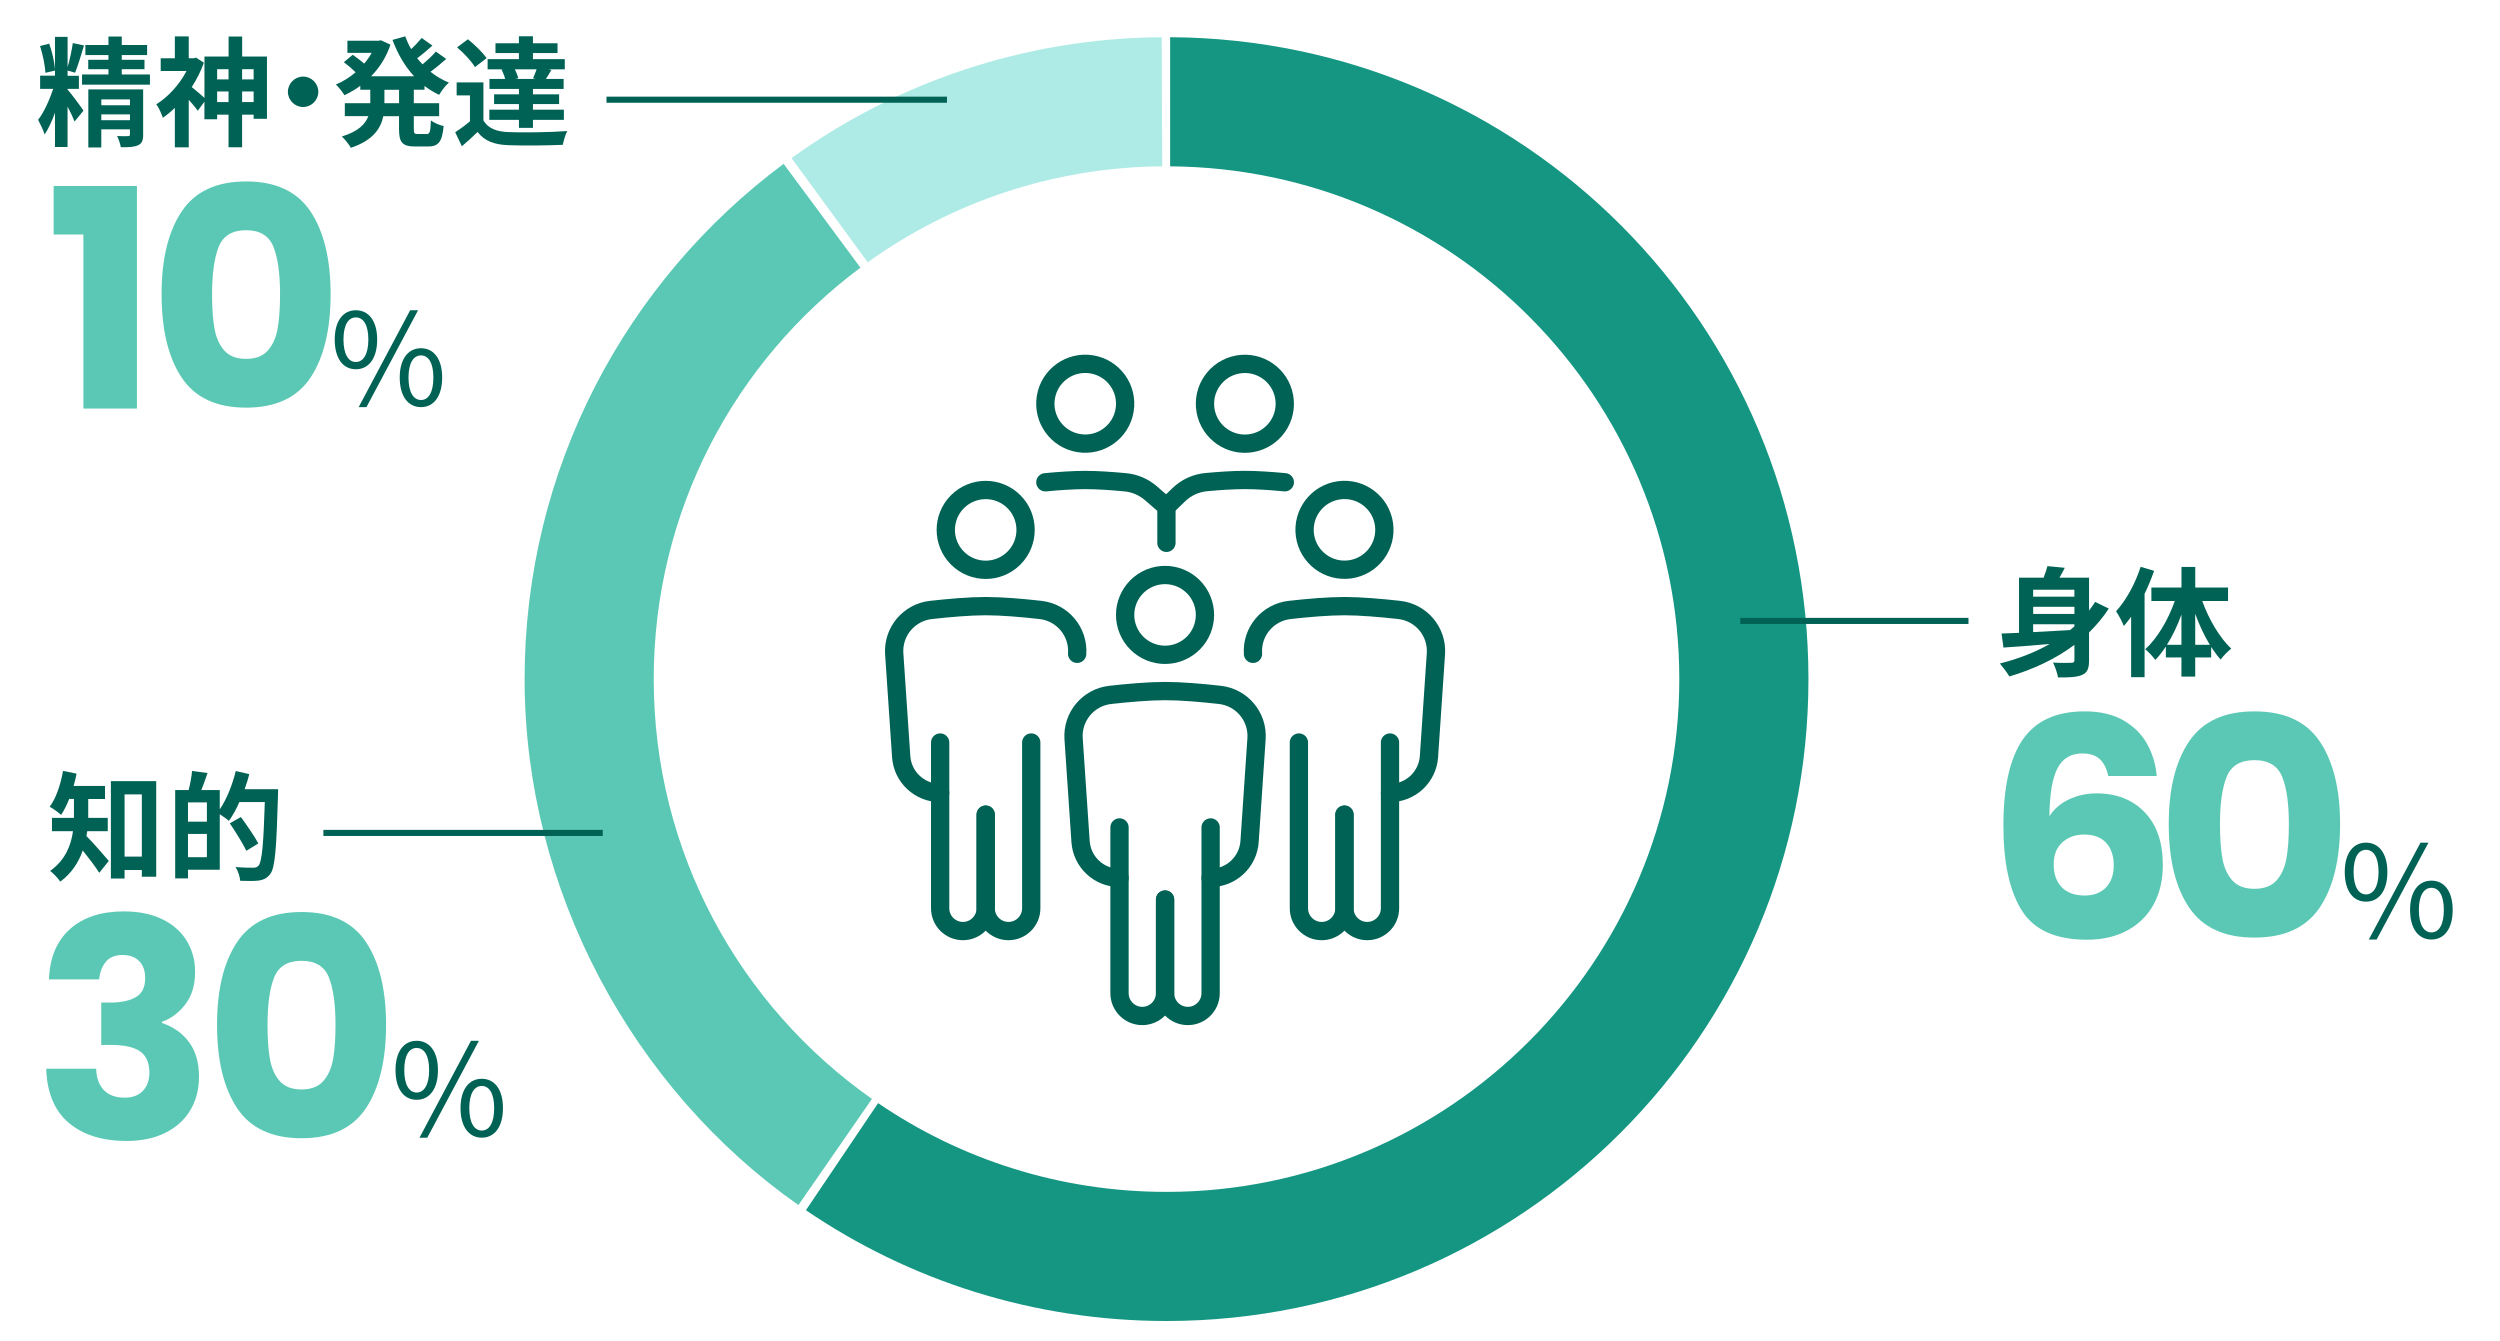 <?xml version="1.0" encoding="UTF-8"?>
<svg id="_レイヤー_1" data-name="レイヤー 1" xmlns="http://www.w3.org/2000/svg" viewBox="0 0 820 440">
  <defs>
    <style>
      .cls-1 {
        fill: #006255;
      }

      .cls-2 {
        fill: #afebe6;
      }

      .cls-3 {
        stroke-miterlimit: 10;
        stroke-width: 2px;
      }

      .cls-3, .cls-4 {
        fill: none;
        stroke: #006255;
      }

      .cls-5 {
        fill: #5ac8b4;
      }

      .cls-4 {
        stroke-linecap: round;
        stroke-linejoin: round;
        stroke-width: 6px;
      }

      .cls-6 {
        fill: #149682;
      }
    </style>
  </defs>
  <g>
    <path class="cls-1" d="M22.23,29.45c1.01,1.09,4.41,5.69,5.15,6.83l-2.92,3.59c-.47-1.25-1.37-3.16-2.3-4.91v13.26h-4.13v-11.23c-1.01,2.77-2.15,5.3-3.39,7.1-.43-1.4-1.48-3.47-2.14-4.8,1.91-2.42,3.78-6.59,4.95-10.14h-4.29v-4.33h4.88v-1.68l-3.16.74c-.08-2.34-.86-6.05-1.75-8.78l3-.78c.97,2.61,1.72,6.01,1.91,8.39v-10.61h4.13v9.95c.7-2.38,1.37-5.58,1.72-7.92l3.67.78c-.94,3.04-1.99,6.67-2.93,8.93l-2.46-.7v1.72h3.71v4.29h-3.71v.39l.08-.08ZM49.18,24.42v3.35h-22.27v-3.35h8.66v-1.72h-6.63v-3.08h6.63v-1.56h-7.57v-3.31h7.57v-2.77h4.37v2.77h8.31v3.31h-8.31v1.56h7.45v3.08h-7.45v1.72h9.24ZM46.96,44.15c0,1.91-.39,2.93-1.72,3.51-1.25.58-3.12.66-5.62.62-.16-1.09-.7-2.61-1.21-3.67,1.44.08,3.08.08,3.55.04.51,0,.66-.16.66-.58v-1.64h-9.4v5.93h-4.25v-19.03h17.98v14.82ZM33.23,32.61v1.91h9.4v-1.91h-9.4ZM42.63,39.43v-1.91h-9.4v1.91h9.4Z"/>
    <path class="cls-1" d="M87.56,18.53v20.44h-4.37v-1.36h-3.78v10.69h-4.45v-10.69h-3.74v1.52h-4.17v-5.77l-2.18,2.96c-.66-.94-1.83-2.34-2.96-3.59v15.6h-4.56v-12.95c-1.29,1.25-2.61,2.34-3.94,3.24-.39-1.25-1.44-3.55-2.15-4.41,3.86-2.38,7.61-6.47,9.91-10.92h-8.46v-4.17h4.64v-7.18h4.56v7.18h1.6l.82-.2,2.54,1.64c-.97,2.81-2.38,5.5-3.98,8,1.17.9,3.12,2.61,4.17,3.55v-13.57h7.92v-6.55h4.45v6.55h8.15ZM71.22,22.7v3.35h3.74v-3.35h-3.74ZM74.96,33.47v-3.47h-3.74v3.47h3.74ZM79.41,22.7v3.35h3.78v-3.35h-3.78ZM83.19,33.47v-3.47h-3.78v3.47h3.78Z"/>
    <path class="cls-1" d="M99.42,25.12c2.73,0,4.99,2.26,4.99,4.99s-2.26,4.99-4.99,4.99-4.99-2.26-4.99-4.99,2.26-4.99,4.99-4.99Z"/>
    <path class="cls-1" d="M135.73,29.45v4.41h8.31v4.25h-8.31v4.21c0,1.4.16,1.64,1.25,1.64h3c1.01,0,1.21-.78,1.36-4.45.98.78,2.85,1.56,4.17,1.83-.47,5.15-1.68,6.71-5.11,6.71h-4.25c-4.21,0-5.27-1.37-5.27-5.69v-4.25h-5.15c-.86,4.1-3.43,7.96-10.65,10.37-.58-1.05-1.99-2.85-2.96-3.71,5.38-1.64,7.72-4.06,8.7-6.67h-7.72v-4.25h8.35v-4.41h-3.28v-1.29c-1.64,1.21-3.39,2.22-5.19,3.08-.62-1.05-1.91-2.65-2.81-3.51,2.26-.94,4.49-2.3,6.47-4.02-1.01-1.01-2.57-2.34-3.86-3.31l2.93-2.42c1.17.82,2.65,1.95,3.74,2.89.94-1.09,1.75-2.26,2.46-3.51h-7.96v-3.98h10.18l.82-.16,3.12,1.44c-1.37,4.1-3.59,7.57-6.36,10.37h14.12c-3.04-3.28-5.38-7.33-7.1-11.93l4.17-1.17c.55,1.44,1.17,2.85,1.95,4.17,1.29-1.17,2.57-2.54,3.47-3.63l3.51,2.5c-1.6,1.44-3.39,2.96-4.99,4.13.55.7,1.13,1.36,1.75,2.03,1.56-1.33,3.28-2.89,4.37-4.21l3.39,2.42c-1.6,1.44-3.47,3-5.15,4.21,1.79,1.44,3.82,2.65,6.04,3.55-1.09.94-2.5,2.77-3.2,4.02-1.72-.82-3.32-1.79-4.8-2.92v1.25h-3.55ZM130.89,29.45h-4.8v4.41h4.8v-4.41Z"/>
    <path class="cls-1" d="M158.54,39.47c1.52,2.61,4.25,3.71,8.23,3.86,4.68.19,13.88.08,19.27-.35-.55,1.09-1.21,3.24-1.44,4.52-4.84.23-13.1.31-17.86.12-4.64-.19-7.76-1.33-10.1-4.33-1.56,1.52-3.16,3-5.15,4.68l-2.18-4.6c1.52-.98,3.28-2.26,4.84-3.59v-8.5h-4.37v-4.25h8.78v12.44ZM155.77,22c-1.09-1.91-3.67-4.6-5.85-6.47l3.55-2.65c2.18,1.75,4.88,4.33,6.12,6.2l-3.82,2.93ZM165.01,22.74h-5.07v-3.35h10.26v-1.99h-7.68v-3.2h7.68v-2.3h4.6v2.3h8.07v3.2h-8.07v1.99h10.45v3.35h-5.38l.98.23c-.66,1.09-1.25,2.11-1.79,2.93h5.81v3.28h-10.06v1.76h8.58v3.2h-8.58v1.83h10.14v3.35h-10.14v2.61h-4.6v-2.61h-9.71v-3.35h9.71v-1.83h-8.15v-3.2h8.15v-1.76h-9.67v-3.28h5.15c-.23-.98-.7-2.15-1.21-3.04l.55-.12ZM174.84,25.67c.39-.86.82-1.95,1.17-2.93h-7.14c.51.98.94,2.11,1.13,2.93l-1.05.23h6.79l-.9-.23Z"/>
  </g>
  <g>
    <path class="cls-2" d="M381.21,54.56l-.18-42.36c-45.31.33-87.22,14.98-121.42,39.65l25,34.19c27.24-19.56,60.57-31.19,96.6-31.48Z"/>
    <path class="cls-6" d="M383.8,12.2v42.36c92.35.64,167.01,75.69,167.01,168.19s-75.3,168.19-168.19,168.19c-35.08,0-67.65-10.74-94.6-29.11l-23.68,35.12c33.71,22.94,74.43,36.34,118.28,36.34,116.28,0,210.55-94.27,210.55-210.55S499.53,12.84,383.8,12.2Z"/>
    <path class="cls-5" d="M214.42,222.75c0-55.26,26.65-104.3,67.8-134.96l-25.19-34.05c-51.56,38.38-84.96,99.79-84.96,169.01s35.5,134.44,89.81,172.51l24.12-34.82c-43.29-30.43-71.58-80.76-71.58-137.69Z"/>
  </g>
  <g>
    <g>
      <path class="cls-4" d="M382.14,295.06v30.71c0,4.12,3.34,7.47,7.47,7.47h0c4.12,0,7.47-3.34,7.47-7.47v-54.37"/>
      <path class="cls-4" d="M382.14,295.06v30.71c0,4.12-3.34,7.47-7.47,7.47h0c-4.12,0-7.47-3.34-7.47-7.47v-54.37"/>
      <path class="cls-4" d="M397.08,287.96h0c6.74,0,12.33-5.22,12.78-11.95l2.28-33.7c.49-7.25-4.82-13.58-12.04-14.39-5.87-.66-12.67-1.25-17.96-1.25s-12.09.6-17.96,1.25c-7.22.81-12.53,7.14-12.04,14.39l2.28,33.7c.45,6.73,6.04,11.95,12.78,11.95h0"/>
      <circle class="cls-4" cx="382.14" cy="201.66" r="13.09" transform="translate(-48.17 162.52) rotate(-22.62)"/>
    </g>
    <g>
      <path class="cls-4" d="M382.59,178.05v-11.86l-5.08-4.4c-2.36-2.04-5.29-3.31-8.4-3.6-4.55-.43-9.25-.75-13.14-.75s-8.56.32-13.09.75"/>
      <circle class="cls-4" cx="355.97" cy="132.43" r="13.09" transform="translate(168.09 462.51) rotate(-80.76)"/>
    </g>
    <g>
      <path class="cls-4" d="M382.59,166.18l4.04-3.9c2.44-2.36,5.61-3.83,9-4.14,4.41-.41,8.93-.71,12.7-.71s8.56.32,13.09.75"/>
      <circle class="cls-4" cx="408.32" cy="132.43" r="13.09" transform="translate(-17.07 74.93) rotate(-10.27)"/>
    </g>
    <g>
      <path class="cls-4" d="M323.31,267.21v30.71c0,4.12,3.34,7.47,7.47,7.47h0c4.12,0,7.47-3.34,7.47-7.47v-54.37"/>
      <path class="cls-4" d="M323.31,267.21v30.71c0,4.12-3.34,7.47-7.47,7.47h0c-4.12,0-7.47-3.34-7.47-7.47v-54.37"/>
      <path class="cls-4" d="M353.31,214.45c.49-7.25-4.82-13.58-12.04-14.39-5.87-.66-12.67-1.25-17.96-1.25s-12.09.6-17.96,1.25c-7.22.81-12.53,7.14-12.04,14.39l2.28,33.7c.45,6.73,6.04,11.95,12.78,11.95h0"/>
      <circle class="cls-4" cx="323.31" cy="173.81" r="13.09" transform="translate(-28.21 279.52) rotate(-45)"/>
    </g>
    <g>
      <path class="cls-4" d="M440.98,267.21v30.71c0,4.12-3.34,7.47-7.47,7.47h0c-4.12,0-7.47-3.34-7.47-7.47v-54.37"/>
      <path class="cls-4" d="M440.98,267.21v30.71c0,4.12,3.34,7.47,7.47,7.47h0c4.12,0,7.47-3.34,7.47-7.47v-54.37"/>
      <path class="cls-4" d="M410.98,214.45c-.49-7.25,4.82-13.58,12.04-14.39,5.87-.66,12.67-1.25,17.96-1.25s12.09.6,17.96,1.25c7.22.81,12.53,7.14,12.04,14.39l-2.28,33.7c-.45,6.73-6.04,11.95-12.78,11.95h0"/>
      <circle class="cls-4" cx="440.98" cy="173.81" r="13.09" transform="translate(-19.85 62.88) rotate(-7.98)"/>
    </g>
  </g>
  <g>
    <path class="cls-1" d="M691.68,199.61c-1.87,2.89-4.06,5.46-6.47,7.84v9.09c0,2.65-.51,4.06-2.22,4.8-1.72.78-4.21.9-7.96.86-.2-1.36-.97-3.55-1.64-4.88,2.42.16,5.19.12,5.97.08.78,0,1.05-.23,1.05-.9v-4.99c-6.2,4.64-13.49,8.03-21.33,10.37-.66-1.13-2.22-3.2-3.12-4.25,5.93-1.48,11.47-3.63,16.34-6.4-5.62.47-10.96.9-15.17,1.17l-.62-4.6c1.68-.08,3.59-.16,5.73-.23v-18.1h8.07c.51-1.33.97-2.69,1.25-3.78l5.69.55c-.55,1.13-1.17,2.22-1.75,3.24h9.71v10.8c.7-.9,1.36-1.87,1.99-2.85l4.48,2.18ZM666.87,193.44v2.26h13.53v-2.26h-13.53ZM680.41,199.02h-13.53v2.34h13.53v-2.34ZM666.87,207.33c3.82-.2,7.96-.43,12.09-.66.51-.39.97-.82,1.44-1.21v-.7h-13.53v2.57Z"/>
    <path class="cls-1" d="M706.54,187.24c-.86,2.5-1.91,5.03-3.12,7.53v27.34h-4.41v-19.81c-.78,1.05-1.6,2.11-2.38,3.04-.43-1.13-1.72-3.67-2.57-4.84,3.28-3.55,6.32-9.09,8.07-14.59l4.41,1.33ZM722.33,197.11c2.14,6.01,5.73,12.09,9.52,15.64-1.05.82-2.65,2.38-3.47,3.59-1.09-1.21-2.11-2.61-3.12-4.13v3.43h-5.23v6.28h-4.52v-6.28h-5.11v-3.59c-1.09,1.64-2.22,3.16-3.47,4.41-.78-1.09-2.26-2.73-3.31-3.51,3.94-3.51,7.57-9.67,9.71-15.83h-7.68v-4.41h9.87v-6.75h4.52v6.75h10.76v4.41h-8.46ZM715.51,211.5v-9.91c-1.29,3.59-2.93,7.02-4.76,9.91h4.76ZM724.83,211.5c-1.83-3-3.47-6.51-4.8-10.18v10.18h4.8Z"/>
  </g>
  <g>
    <path class="cls-1" d="M28.62,272.63c-.08.55-.16,1.09-.27,1.6,2.03,1.99,6.24,6.86,7.33,8.15l-3.12,3.9c-1.29-2.03-3.51-4.95-5.42-7.33-1.33,3.82-3.63,7.49-7.37,10.22-.62-.97-2.34-2.81-3.32-3.51,5.07-3.63,6.86-8.5,7.49-13.03h-6.9v-4.37h7.21v-6.2h-1.56c-.78,1.99-1.68,3.78-2.65,5.23-.86-.78-2.69-2.11-3.74-2.69,2.11-2.81,3.59-7.29,4.37-11.74l4.45.9c-.27,1.37-.58,2.69-.98,4.02h10.3v4.29h-5.5v6.2h6.4v4.37h-6.71ZM51.24,256.21v31.36h-4.72v-2.22h-5.66v2.81h-4.49v-31.94h14.86ZM46.52,280.97v-20.4h-5.66v20.4h5.66Z"/>
    <path class="cls-1" d="M91.22,258.86s0,1.56-.04,2.11c-.51,17.43-.94,23.63-2.54,25.7-1.09,1.44-2.18,1.87-3.74,2.15-1.48.19-3.82.16-6.12.08-.08-1.29-.7-3.24-1.52-4.52,2.5.23,4.8.23,5.81.23.78,0,1.21-.16,1.72-.66,1.13-1.25,1.64-7.1,2.07-20.87h-8.35c-1.01,2.34-2.22,4.49-3.43,6.16-.62-.58-1.95-1.48-3-2.18v18.21h-10.41v2.85h-4.21v-28.98h4.41c.51-1.95.98-4.45,1.13-6.28l5.07.7c-.66,1.95-1.37,3.9-2.03,5.58h6.04v6.32c2.26-3.28,4.13-8,5.26-12.56l4.41,1.01c-.39,1.68-.94,3.32-1.52,4.95h11ZM67.86,263.19h-6.2v6.32h6.2v-6.32ZM67.86,281.17v-7.64h-6.2v7.64h6.2ZM80.8,279.06c-1.09-2.34-3.51-6.16-5.42-9.01l3.63-2.07c1.95,2.69,4.52,6.4,5.73,8.66l-3.94,2.42Z"/>
  </g>
  <line class="cls-3" x1="645.66" y1="203.66" x2="570.8" y2="203.66"/>
  <line class="cls-3" x1="197.7" y1="273.2" x2="106.07" y2="273.2"/>
  <line class="cls-3" x1="198.93" y1="32.7" x2="310.61" y2="32.7"/>
  <g>
    <g>
      <path class="cls-5" d="M688.71,248.98c-1.33-1.23-3.23-1.85-5.7-1.85-3.8,0-6.53,1.65-8.2,4.95-1.67,3.3-2.54,8.52-2.6,15.65,1.47-2.33,3.58-4.17,6.35-5.5,2.77-1.33,5.82-2,9.15-2,6.53,0,11.78,2.07,15.75,6.2,3.97,4.13,5.95,9.9,5.95,17.3,0,4.87-.98,9.13-2.95,12.8-1.97,3.67-4.83,6.53-8.6,8.6-3.77,2.07-8.22,3.1-13.35,3.1-10.27,0-17.4-3.22-21.4-9.65-4-6.43-6-15.68-6-27.75,0-12.67,2.12-22.08,6.35-28.25,4.23-6.17,11.02-9.25,20.35-9.25,5,0,9.21.98,12.65,2.95,3.43,1.97,6.03,4.55,7.8,7.75,1.77,3.2,2.82,6.7,3.15,10.5h-15.9c-.53-2.47-1.47-4.32-2.8-5.55ZM676.46,276.28c-1.9,1.7-2.85,4.12-2.85,7.25s.88,5.7,2.65,7.5c1.77,1.8,4.28,2.7,7.55,2.7,2.93,0,5.25-.88,6.95-2.65,1.7-1.77,2.55-4.18,2.55-7.25s-.83-5.6-2.5-7.4c-1.67-1.8-4.07-2.7-7.2-2.7-2.87,0-5.25.85-7.15,2.55Z"/>
      <path class="cls-5" d="M718,243.23c4.43-6.6,11.58-9.9,21.45-9.9s17.02,3.3,21.45,9.9c4.43,6.6,6.65,15.63,6.65,27.1s-2.22,20.7-6.65,27.3c-4.43,6.6-11.58,9.9-21.45,9.9s-17.02-3.3-21.45-9.9c-4.43-6.6-6.65-15.7-6.65-27.3s2.22-20.5,6.65-27.1ZM748.55,254.78c-1.47-3.63-4.5-5.45-9.1-5.45s-7.63,1.82-9.1,5.45c-1.47,3.63-2.2,8.82-2.2,15.55,0,4.53.27,8.28.8,11.25.53,2.97,1.62,5.37,3.25,7.2,1.63,1.83,4.05,2.75,7.25,2.75s5.62-.92,7.25-2.75c1.63-1.83,2.72-4.23,3.25-7.2.53-2.97.8-6.72.8-11.25,0-6.73-.73-11.92-2.2-15.55Z"/>
    </g>
    <path class="cls-1" d="M769.08,286.01c0-6.15,2.77-9.62,6.97-9.62s7.01,3.47,7.01,9.62-2.77,9.74-7.01,9.74-6.97-3.55-6.97-9.74ZM780.17,286.01c0-4.89-1.68-7.27-4.12-7.27s-4.07,2.38-4.07,7.27,1.68,7.36,4.07,7.36,4.12-2.47,4.12-7.36ZM793.94,276.39h2.6l-17.01,31.78h-2.56l16.96-31.78ZM790.5,298.47c0-6.15,2.81-9.62,7.01-9.62s6.97,3.47,6.97,9.62-2.77,9.7-6.97,9.7-7.01-3.51-7.01-9.7ZM801.58,298.47c0-4.89-1.68-7.27-4.07-7.27s-4.12,2.38-4.12,7.27,1.68,7.36,4.12,7.36,4.07-2.47,4.07-7.36Z"/>
  </g>
  <g>
    <g>
      <path class="cls-5" d="M22.95,304.74c4.34-3.87,10.23-5.8,17.66-5.8,4.93,0,9.16.87,12.68,2.6,3.52,1.73,6.18,4.1,7.99,7.1,1.81,3,2.71,6.37,2.71,10.1,0,4.4-1.08,7.98-3.25,10.75-2.17,2.77-4.7,4.65-7.6,5.65v.4c3.75,1.27,6.71,3.37,8.88,6.3s3.25,6.7,3.25,11.3c0,4.13-.94,7.78-2.81,10.95-1.87,3.17-4.6,5.65-8.19,7.45-3.59,1.8-7.84,2.7-12.77,2.7-7.89,0-14.19-1.97-18.89-5.9-4.7-3.93-7.19-9.87-7.45-17.8h16.38c.07,2.93.89,5.25,2.47,6.95,1.58,1.7,3.88,2.55,6.9,2.55,2.57,0,4.55-.75,5.97-2.25,1.41-1.5,2.12-3.48,2.12-5.95,0-3.2-1-5.52-3.01-6.95-2.01-1.43-5.21-2.15-9.62-2.15h-3.16v-13.9h3.16c3.35,0,6.07-.58,8.14-1.75,2.07-1.17,3.11-3.25,3.11-6.25,0-2.4-.66-4.27-1.97-5.6-1.32-1.33-3.12-2-5.43-2-2.5,0-4.36.77-5.57,2.3-1.22,1.54-1.92,3.43-2.12,5.7h-16.47c.26-7.13,2.56-12.63,6.9-16.5Z"/>
      <path class="cls-5" d="M77.75,309.04c4.37-6.6,11.43-9.9,21.16-9.9s16.78,3.3,21.16,9.9c4.37,6.6,6.56,15.63,6.56,27.1s-2.19,20.7-6.56,27.3c-4.38,6.6-11.43,9.9-21.16,9.9s-16.79-3.3-21.16-9.9c-4.37-6.6-6.56-15.7-6.56-27.3s2.19-20.5,6.56-27.1ZM107.88,320.59c-1.45-3.63-4.44-5.45-8.98-5.45s-7.53,1.82-8.98,5.45c-1.45,3.63-2.17,8.82-2.17,15.55,0,4.53.26,8.28.79,11.25.53,2.97,1.59,5.37,3.21,7.2,1.61,1.83,4,2.75,7.15,2.75s5.54-.92,7.15-2.75c1.61-1.83,2.68-4.23,3.21-7.2.53-2.97.79-6.72.79-11.25,0-6.73-.72-11.92-2.17-15.55Z"/>
    </g>
    <path class="cls-1" d="M129.73,351c0-6.15,2.76-9.62,6.94-9.62s6.98,3.47,6.98,9.62-2.76,9.74-6.98,9.74-6.94-3.55-6.94-9.74ZM140.76,351c0-4.89-1.67-7.27-4.1-7.27s-4.06,2.38-4.06,7.27,1.67,7.36,4.06,7.36,4.1-2.47,4.1-7.36ZM154.48,341.39h2.59l-16.93,31.78h-2.55l16.89-31.78ZM151.05,363.46c0-6.15,2.8-9.62,6.98-9.62s6.94,3.47,6.94,9.62-2.76,9.7-6.94,9.7-6.98-3.51-6.98-9.7ZM162.09,363.46c0-4.89-1.67-7.27-4.06-7.27s-4.1,2.38-4.1,7.27,1.67,7.36,4.1,7.36,4.06-2.47,4.06-7.36Z"/>
  </g>
  <g>
    <g>
      <path class="cls-5" d="M17.59,76.91v-15.9h27.32v73h-17.56v-57.1h-9.77Z"/>
      <path class="cls-5" d="M59.56,69.41c4.37-6.6,11.43-9.9,21.16-9.9s16.78,3.3,21.16,9.9c4.37,6.6,6.56,15.63,6.56,27.1s-2.19,20.7-6.56,27.3c-4.38,6.6-11.43,9.9-21.16,9.9s-16.79-3.3-21.16-9.9c-4.37-6.6-6.56-15.7-6.56-27.3s2.19-20.5,6.56-27.1ZM89.69,80.96c-1.45-3.63-4.44-5.45-8.98-5.45s-7.53,1.82-8.98,5.45c-1.45,3.63-2.17,8.82-2.17,15.55,0,4.53.26,8.28.79,11.25.53,2.97,1.59,5.37,3.21,7.2,1.61,1.83,4,2.75,7.15,2.75s5.54-.92,7.15-2.75c1.61-1.83,2.68-4.23,3.21-7.2.53-2.97.79-6.72.79-11.25,0-6.73-.72-11.92-2.17-15.55Z"/>
    </g>
    <path class="cls-1" d="M109.79,111.38c0-6.15,2.76-9.62,6.94-9.62s6.98,3.47,6.98,9.62-2.76,9.74-6.98,9.74-6.94-3.55-6.94-9.74ZM120.82,111.38c0-4.89-1.67-7.27-4.1-7.27s-4.06,2.38-4.06,7.27,1.67,7.36,4.06,7.36,4.1-2.47,4.1-7.36ZM134.54,101.76h2.59l-16.93,31.77h-2.55l16.89-31.77ZM131.11,123.84c0-6.15,2.8-9.62,6.98-9.62s6.94,3.47,6.94,9.62-2.76,9.7-6.94,9.7-6.98-3.51-6.98-9.7ZM142.15,123.84c0-4.89-1.67-7.27-4.06-7.27s-4.1,2.38-4.1,7.27,1.67,7.36,4.1,7.36,4.06-2.47,4.06-7.36Z"/>
  </g>
</svg>